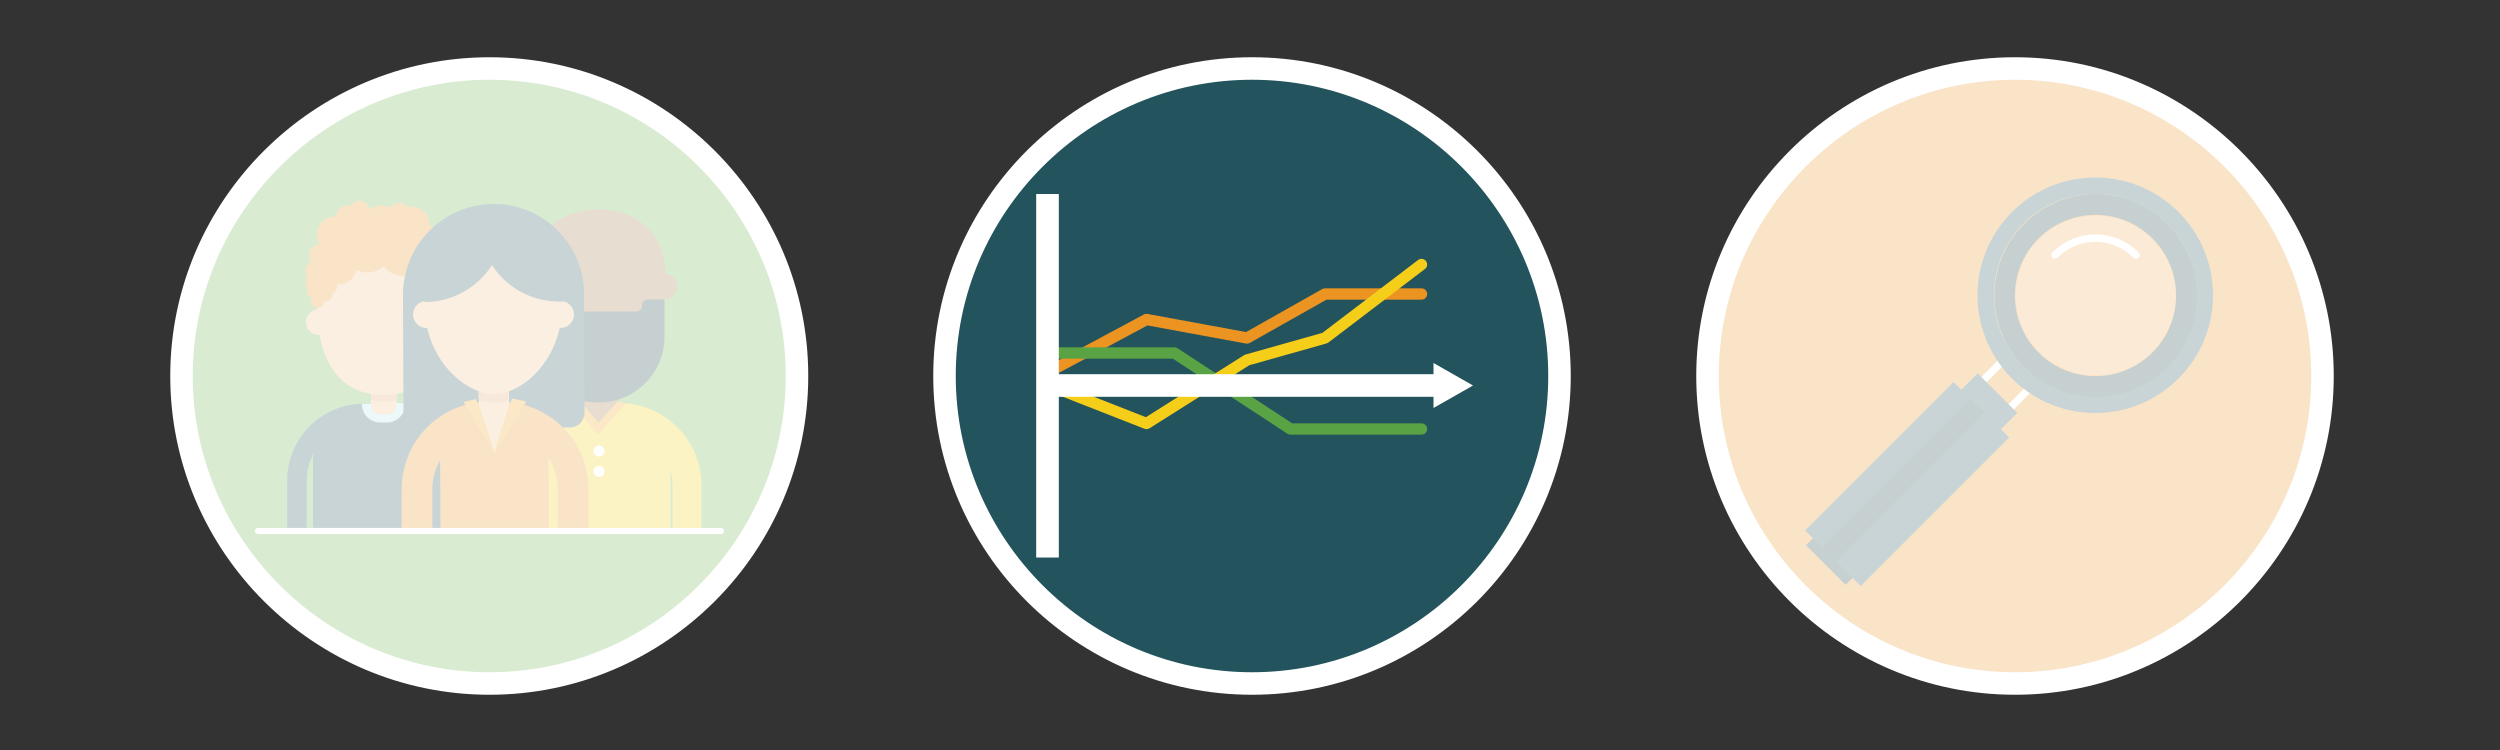 <?xml version="1.0" encoding="utf-8"?>
<!-- Generator: Adobe Illustrator 19.1.0, SVG Export Plug-In . SVG Version: 6.00 Build 0)  -->
<svg version="1.1" id="Layer_1" xmlns="http://www.w3.org/2000/svg" xmlns:xlink="http://www.w3.org/1999/xlink" x="0px" y="0px"
	 viewBox="-47 345.9 500 150" style="enable-background:new -47 345.9 500 150;" xml:space="preserve">
<rect x="-47" y="345.9" width="500" height="150" fill="#333333" stroke="none"/>
<style type="text/css">
	.st0{fill:#23535C;}
	.st1{fill:none;stroke:#EC9422;stroke-width:2.263;stroke-linecap:round;stroke-linejoin:round;stroke-miterlimit:10;}
	.st2{fill:none;stroke:#59A345;stroke-width:2.263;stroke-linecap:round;stroke-linejoin:round;stroke-miterlimit:10;}
	.st3{fill:none;stroke:#F5CE19;stroke-width:2.263;stroke-linecap:round;stroke-linejoin:round;stroke-miterlimit:10;}
	.st4{fill:none;stroke:#FFFFFF;stroke-width:4.524;stroke-linejoin:round;stroke-miterlimit:10;}
	.st5{fill:none;stroke:#FFFFFF;stroke-width:4.524;stroke-linejoin:round;}
	.st6{fill:#FFFFFF;}
	.st7{fill:none;stroke:#FFFFFF;stroke-width:4.5;}
	.st8{fill:#EB9323;}
	.st9{fill:none;stroke:#FFFFFF;stroke-width:1.488;stroke-linecap:round;stroke-linejoin:round;stroke-miterlimit:10;}
	.st10{fill:#1B4449;}
	.st11{opacity:0.25;}
	.st12{fill:#69AE47;}
	.st13{fill:none;stroke:#A07848;stroke-width:3.783;stroke-miterlimit:10;}
	.st14{fill:none;stroke:#F5CE19;stroke-width:5.801;stroke-miterlimit:10;}
	.st15{fill:#F5CE19;}
	.st16{fill:#A07848;}
	.st17{fill:#EEA420;}
	.st18{fill:none;stroke:#EBBF84;stroke-width:3.719;stroke-miterlimit:10;}
	.st19{fill:none;stroke:#23535C;stroke-width:3.914;stroke-miterlimit:10;}
	.st20{fill:none;stroke:#81CAD7;stroke-width:3.914;stroke-miterlimit:10;}
	.st21{fill:#B5E2E9;}
	.st22{fill:#EBBF84;}
	.st23{fill:#DBA56F;}
	.st24{fill:none;stroke:#EBBF84;stroke-width:3.483;stroke-miterlimit:10;}
	.st25{fill:none;stroke:#EB9323;stroke-width:6.147;stroke-miterlimit:10;}
	.st26{fill:none;}
	.st27{fill:none;stroke:#FFFFFF;stroke-width:1.23;stroke-linecap:round;stroke-linejoin:round;stroke-miterlimit:10;}
	.st28{opacity:0.75;fill:#FFFFFF;enable-background:new    ;}
</style>
<g>
	<path class="st0" d="M203.4,482.6c33.9,0,61.5-27.6,61.5-61.5s-27.6-61.5-61.5-61.5s-61.5,27.6-61.5,61.5S169.5,482.6,203.4,482.6"
		/>
</g>
<polyline class="st1" points="162.9,420.2 182.3,409.8 202.4,413.5 218,404.7 237.3,404.7 "/>
<polyline class="st2" points="162.9,416.5 187.9,416.5 211.1,431.7 237.3,431.7 "/>
<polyline class="st3" points="162.9,423 182.3,430.6 202.4,417.9 218,413.5 237.3,398.8 "/>
<line class="st4" x1="162.5" y1="384.7" x2="162.5" y2="457.4"/>
<line class="st5" x1="162.5" y1="423" x2="241.1" y2="423"/>
<polygon class="st6" points="239.7,427.5 247.6,423 239.7,418.5 "/>
<path class="st7" d="M203.4,482.6c33.9,0,61.5-27.6,61.5-61.5s-27.6-61.5-61.5-61.5s-61.5,27.6-61.5,61.5S169.5,482.6,203.4,482.6z"
	/>
<path class="st8" d="M356,482.6c33.9,0,61.5-27.6,61.5-61.5s-27.6-61.5-61.5-61.5c-33.9,0-61.5,27.6-61.5,61.5
	S322.1,482.6,356,482.6"/>
<rect x="341.4" y="423" transform="matrix(0.707 -0.707 0.707 0.707 -199.248 372.722)" class="st9" width="17.7" height="7.7"/>
<rect x="346" y="421.7" transform="matrix(0.707 -0.707 0.707 0.707 -199.674 372.492)" class="st0" width="7.7" height="11.2"/>
<rect x="317.1" y="450.6" transform="matrix(0.707 -0.707 0.707 0.707 -228.556 360.564)" class="st10" width="7.7" height="11.2"/>
<path class="st9" d="M364,396.9c4.5-4.5,11.7-4.5,16.2,0"/>
<rect x="313.5" y="434.9" transform="matrix(0.707 -0.707 0.707 0.707 -215.09 366.175)" class="st0" width="42" height="15.7"/>
<rect x="312.7" y="439.9" transform="matrix(0.707 -0.707 0.707 0.707 -214.709 365.396)" class="st10" width="42" height="4"/>
<g class="st11">
	<g>
		<path class="st6" d="M383.4,416.3c-6.2,6.2-16.4,6.2-22.6,0s-6.2-16.4,0-22.6c6.3-6.2,16.4-6.2,22.6,0
			C389.7,399.9,389.7,410.1,383.4,416.3"/>
	</g>
</g>
<path class="st7" d="M356,482.6c33.9,0,61.5-27.6,61.5-61.5s-27.6-61.5-61.5-61.5c-33.9,0-61.5,27.6-61.5,61.5
	S322.1,482.6,356,482.6z"/>
<path class="st12" d="M50.9,482.6c33.9,0,61.5-27.6,61.5-61.5s-27.6-61.5-61.5-61.5s-61.6,27.6-61.6,61.5S17,482.6,50.9,482.6"/>
<path class="st13" d="M73.4,429.4h3.4c7.5,0,13.6,6.1,13.6,13.6"/>
<path class="st14" d="M73.4,429.4h3.4c7.5,0,13.6,6.1,13.6,13.6v8.6"/>
<path class="st14" d="M71.8,429.4h-3.4c-7.5,0-13.6,6.1-13.6,13.6v3.8"/>
<path class="st15" d="M58.1,451.5v-13.3c0-6.6,5.4-12,12-12h5c6.6,0,12,5.4,12,12v13.4"/>
<polygon class="st16" points="76.5,427.3 72.7,431.7 68.7,427.3 67.6,422.4 77.5,422.4 "/>
<path class="st6" d="M73.9,440.2c0,0.6-0.5,1.1-1.1,1.1c-0.6,0-1.1-0.5-1.1-1.1s0.5-1.1,1.1-1.1C73.4,439.1,73.9,439.6,73.9,440.2"
	/>
<path class="st6" d="M73.9,436.1c0,0.6-0.5,1.1-1.1,1.1c-0.6,0-1.1-0.5-1.1-1.1s0.5-1.1,1.1-1.1C73.4,435,73.9,435.5,73.9,436.1"/>
<polygon class="st17" points="76.5,426.3 78.3,426.5 72.6,432.8 67.3,426.4 68.9,426 72.7,430.4 "/>
<path class="st16" d="M63.3,405.8h-3.9c-1.4,0-2.6-1.2-2.6-2.6s1.2-2.6,2.6-2.6h3.9c0.2,0,0.4,0.2,0.4,0.4v4.4
	C63.7,405.7,63.6,405.8,63.3,405.8"/>
<path class="st16" d="M81.9,400.6h3.9c1.4,0,2.6,1.2,2.6,2.6s-1.2,2.6-2.6,2.6h-3.9c-0.2,0-0.4-0.2-0.4-0.4V401
	C81.5,400.8,81.6,400.6,81.9,400.6"/>
<path class="st16" d="M72.6,418.8c6,0,13.5-7.2,13.5-17.3s-6.9-13.7-13.5-13.7s-13.5,3.7-13.5,13.7S66.6,418.8,72.6,418.8"/>
<path class="st10" d="M85.8,405.8h-3.2c-0.7,0-1.2,0.5-1.2,1.2s-0.5,1.2-1.2,1.2H65.6c-0.7,0-1.2-0.5-1.2-1.2s-0.5-1.2-1.2-1.2h-3.7
	v7.5c0,7.3,5.9,13.1,13.2,13.1c7.3,0,13.2-5.9,13.2-13.1v-7.5H85.8z"/>
<path class="st18" d="M29.1,428.6h-3.3c-7.4,0-13.4,6-13.4,13.4"/>
<path class="st19" d="M29.1,428.6h-3.3c-7.4,0-13.4,6-13.4,13.4v9.6"/>
<path class="st18" d="M30.7,428.6H34c7.4,0,13.4,6,13.4,13.4"/>
<path class="st20" d="M30.7,428.6H34c7.4,0,13.4,6,13.4,13.4v9.6"/>
<path class="st0" d="M15.6,451.5v-13.1c0-6.5,5.3-11.8,11.8-11.8h4.9c6.5,0,11.8,5.3,11.8,11.8v13.1"/>
<path class="st21" d="M30.6,426.6v0.3c0,0.1,0,0.1-0.1,0.1l-0.1,0.1h-1.3c-0.1,0-0.2-0.1-0.2-0.2v-0.3h-1.6c-0.6,0-1.3,0.1-1.9,0.1
	v0.1c0,2,1.6,3.6,3.7,3.6h1.3c1,0,1.9-0.4,2.6-1.1c0.7-0.7,1.1-1.6,1.1-2.6v-0.1c-0.6-0.1-1.1-0.1-1.7-0.1h-1.8
	C30.6,426.5,30.6,426.6,30.6,426.6z"/>
<path class="st22" d="M20.6,412.9h-3.8c-1.4,0-2.6-1.1-2.6-2.6c0-1.4,1.2-2.6,2.6-2.6h3.8c0.2,0,0.4,0.2,0.4,0.4v4.3
	C21,412.8,20.8,412.9,20.6,412.9"/>
<path class="st22" d="M38.8,407.8h3.8c1.4,0,2.6,1.1,2.6,2.6c0,1.4-1.2,2.6-2.6,2.6h-3.8c-0.2,0-0.4-0.2-0.4-0.4v-4.3
	C38.4,408,38.5,407.8,38.8,407.8"/>
<path class="st22" d="M30.4,428.8h-1.3c-1.1,0-1.9-0.9-1.9-1.9v-4h5.1v4C32.3,427.9,31.5,428.8,30.4,428.8"/>
<path class="st23" d="M32.3,425.6c0,0.9-5.1,0.9-5.1,0v-2.8h5.1V425.6z"/>
<path class="st22" d="M29.7,424.9c8.8,0,13.2-7.1,13.2-17s-6.8-15.4-13.2-15.4s-13.2,5.5-13.2,15.4S20.8,424.9,29.7,424.9"/>
<path class="st8" d="M34.6,392.8c0,2-1.6,3.6-3.6,3.6s-3.6-1.6-3.6-3.6s1.6-3.6,3.6-3.6S34.6,390.8,34.6,392.8"/>
<path class="st8" d="M44.8,405.7c0,1.1-0.9,2-2,2s-2-0.9-2-2s0.9-2,2-2C43.9,403.6,44.8,404.6,44.8,405.7"/>
<path class="st8" d="M44.3,404.2c0,1.1-0.9,2-2,2s-2-0.9-2-2s0.9-2,2-2C43.4,402.1,44.3,403.1,44.3,404.2"/>
<path class="st8" d="M45.5,402.8c0,0.8-0.6,1.4-1.4,1.4s-1.4-0.6-1.4-1.4s0.6-1.4,1.4-1.4C44.9,401.3,45.5,402,45.5,402.8"/>
<path class="st8" d="M46.2,404.2c0,0.8-0.6,1.4-1.4,1.4s-1.4-0.6-1.4-1.4s0.6-1.4,1.4-1.4C45.5,402.8,46.2,403.4,46.2,404.2"/>
<path class="st8" d="M17.2,404.2c0,0.8-0.6,1.4-1.4,1.4s-1.4-0.6-1.4-1.4s0.6-1.4,1.4-1.4S17.2,403.4,17.2,404.2"/>
<path class="st8" d="M20.4,403.3c0,0.8-0.6,1.4-1.4,1.4c-0.8,0-1.4-0.6-1.4-1.4s0.6-1.4,1.4-1.4S20.4,402.6,20.4,403.3"/>
<path class="st8" d="M24.6,389.2c0,1.2-1,2.2-2.2,2.2s-2.2-1-2.2-2.2s1-2.2,2.2-2.2S24.6,388,24.6,389.2"/>
<path class="st8" d="M34.9,388.7c0,1.2-1,2.2-2.2,2.2s-2.2-1-2.2-2.2s1-2.2,2.2-2.2C33.9,386.4,34.9,387.4,34.9,388.7"/>
<path class="st8" d="M27,388.3c0,1.2-1,2.2-2.2,2.2s-2.2-1-2.2-2.2s1-2.2,2.2-2.2C26,386,27,387,27,388.3"/>
<path class="st8" d="M43.4,394c0,1.4-1.2,2.6-2.6,2.6c-1.4,0-2.6-1.2-2.6-2.6s1.2-2.6,2.6-2.6C42.2,391.4,43.4,392.5,43.4,394"/>
<path class="st8" d="M44.3,400.4c0,2-1.6,3.6-3.6,3.6s-3.6-1.6-3.6-3.6s1.6-3.6,3.6-3.6S44.3,398.4,44.3,400.4"/>
<path class="st8" d="M45.9,397c0,2-1.6,3.6-3.6,3.6s-3.6-1.6-3.6-3.6s1.6-3.6,3.6-3.6S45.9,395,45.9,397"/>
<path class="st8" d="M23.6,392.8c0,2-1.6,3.6-3.6,3.6s-3.6-1.6-3.6-3.6s1.6-3.6,3.6-3.6S23.6,390.8,23.6,392.8"/>
<path class="st8" d="M38.9,390.8c0,2-1.6,3.6-3.6,3.6s-3.6-1.6-3.6-3.6s1.6-3.6,3.6-3.6S38.9,388.8,38.9,390.8"/>
<path class="st8" d="M32.7,390.6c0,2-1.6,3.6-3.6,3.6s-3.6-1.6-3.6-3.6s1.6-3.6,3.6-3.6C31,387,32.7,388.6,32.7,390.6"/>
<path class="st8" d="M24.3,399.2c0,2-1.6,3.6-3.6,3.6s-3.6-1.6-3.6-3.6s1.6-3.6,3.6-3.6C22.7,395.6,24.3,397.2,24.3,399.2"/>
<path class="st8" d="M17.8,406.2c0,0.7-0.6,1.3-1.3,1.3s-1.3-0.6-1.3-1.3c0-0.7,0.6-1.3,1.3-1.3S17.8,405.5,17.8,406.2"/>
<path class="st8" d="M18.1,404.9c0,0.7-0.6,1.3-1.3,1.3s-1.3-0.6-1.3-1.3s0.6-1.3,1.3-1.3S18.1,404.2,18.1,404.9"/>
<path class="st8" d="M19.5,404.9c0,0.7-0.6,1.3-1.3,1.3s-1.3-0.6-1.3-1.3s0.6-1.3,1.3-1.3C18.9,403.6,19.5,404.2,19.5,404.9"/>
<path class="st8" d="M19.8,400.4c0,1.3-1,2.3-2.3,2.3s-2.3-1-2.3-2.3s1-2.3,2.3-2.3S19.8,399.1,19.8,400.4"/>
<path class="st8" d="M18.7,402.5c0,1.3-1,2.3-2.3,2.3s-2.3-1-2.3-2.3s1-2.3,2.3-2.3C17.6,400.2,18.7,401.2,18.7,402.5"/>
<path class="st8" d="M18.7,400.2c0,1.3-1,2.3-2.3,2.3s-2.3-1-2.3-2.3s1-2.3,2.3-2.3C17.6,397.9,18.7,398.9,18.7,400.2"/>
<path class="st8" d="M19.4,397c0,1.3-1,2.3-2.3,2.3s-2.3-1-2.3-2.3s1-2.3,2.3-2.3S19.4,395.7,19.4,397"/>
<path class="st8" d="M46.4,400.2c0,1.3-1,2.3-2.3,2.3s-2.3-1-2.3-2.3s1-2.3,2.3-2.3C45.3,397.9,46.4,398.9,46.4,400.2"/>
<path class="st8" d="M42.3,395.6c0,2.7-2.2,4.8-4.8,4.8s-4.8-2.1-4.8-4.8c0-2.7,2.2-4.8,4.8-4.8S42.3,393,42.3,395.6"/>
<path class="st8" d="M38.4,396.3c0,2.7-2.2,4.8-4.8,4.8s-4.8-2.1-4.8-4.8c0-2.7,2.2-4.8,4.8-4.8S38.4,393.7,38.4,396.3"/>
<path class="st8" d="M26.4,395.8c0,2.7-2.2,4.8-4.8,4.8s-4.8-2.1-4.8-4.8c0-2.7,2.2-4.8,4.8-4.8S26.4,393.1,26.4,395.8"/>
<path class="st8" d="M31.3,395.6c0,2.7-2.2,4.8-4.8,4.8s-4.8-2.1-4.8-4.8c0-2.7,2.2-4.8,4.8-4.8S31.3,393,31.3,395.6"/>
<path class="st8" d="M30.6,394.4c0,2.7-2.2,4.8-4.8,4.8s-4.8-2.1-4.8-4.8s2.2-4.8,4.8-4.8S30.6,391.7,30.6,394.4"/>
<path class="st0" d="M67,431.4l-30.4-0.1c-1.6,0-2.9-1.3-2.9-2.9l-0.1-23.6l36.2-0.2l0.1,23.8C69.9,430.1,68.6,431.4,67,431.4"/>
<path class="st24" d="M49.5,429.3h3.6c8,0,14.4,6.4,14.5,14.3"/>
<path class="st25" d="M53.1,429.3c2.1,0,4.1,0.4,6,1.3c5,2.2,8.5,7.2,8.5,13.1v7.9"/>
<path class="st24" d="M54.3,429.3h-3.6c-8,0-14.4,6.5-14.4,14.5"/>
<path class="st25" d="M50.8,429.3c-2.1,0-4.1,0.5-6,1.3c-5,2.3-8.4,7.3-8.4,13.2v7.8"/>
<path class="st0" d="M69.8,404.7c0,10-8,18.1-18,18.2c-10,0-18.2-8-18.2-18s8-18.1,18-18.2S69.8,394.7,69.8,404.7"/>
<path class="st22" d="M42.3,411.5h-4c-1.5,0-2.7-1.2-2.7-2.7s1.2-2.7,2.7-2.7h4c0.2,0,0.4,0.2,0.4,0.4v4.5
	C42.7,411.4,42.5,411.5,42.3,411.5"/>
<path class="st22" d="M61.1,406.1h4c1.5,0,2.7,1.2,2.7,2.7s-1.2,2.7-2.7,2.7h-4c-0.2,0-0.4-0.2-0.4-0.4v-4.5
	C60.7,406.3,60.9,406.1,61.1,406.1"/>
<path class="st22" d="M51.8,424.7c6.1,0,13.7-7.4,13.6-17.7c-0.1-10.3-7.1-13.9-13.8-13.9s-13.7,3.8-13.7,14
	C38,417.4,45.7,424.7,51.8,424.7"/>
<path class="st0" d="M51.6,387.2c-6.5,0-14.8,8.9-13.7,19.1c0,0,0,0,0.1,0c5.6,0,10.6-3,13.4-7.4c2.8,4.4,7.8,7.3,13.4,7.3
	c0.2,0,0.5,0,0.7,0C65.8,395.6,58.1,387.2,51.6,387.2"/>
<line class="st26" x1="51.2" y1="448.6" x2="52.6" y2="448.5"/>
<path class="st8" d="M54.8,426.4h-5.9c-4.4,0-7.9,3.6-7.9,7.9l0.1,17.2h21.7l-0.1-17.2C62.7,429.9,59.1,426.4,54.8,426.4"/>
<polygon class="st22" points="54.8,427.1 51.9,436.4 48.8,427.2 48.8,422.4 54.8,422.4 "/>
<path class="st23" d="M48.7,424.2v1.5c0,1,6,1,6,0v-1.5c-1,0.4-2,0.5-3,0.6C50.8,424.7,49.7,424.5,48.7,424.2"/>
<polygon class="st17" points="55.4,425.6 51.9,436.4 48.2,425.7 45.7,426.3 51.9,436.5 58.3,426.2 "/>
<line class="st27" x1="97.2" y1="452.1" x2="4.6" y2="452.1"/>
<g>
	<path class="st7" d="M50.9,482.6c33.9,0,61.5-27.6,61.5-61.5s-27.6-61.5-61.5-61.5s-61.6,27.6-61.6,61.5S17,482.6,50.9,482.6z"/>
</g>
<path class="st28" d="M50.9,482.6c33.9,0,61.5-27.6,61.5-61.5s-27.6-61.5-61.5-61.5s-61.6,27.6-61.6,61.5S17,482.6,50.9,482.6"/>
<g>
	<path class="st0" d="M355.4,388.3c-9.2,9.2-9.2,24.1,0,33.3c9.2,9.2,24.1,9.2,33.3,0c9.2-9.2,9.2-24.1,0-33.3
		C379.5,379.1,364.6,379.1,355.4,388.3z M386.4,419.3c-7.9,7.9-20.7,7.9-28.7,0c-7.9-7.9-7.9-20.7,0-28.7c7.9-7.9,20.7-7.9,28.7,0
		C394.4,398.5,394.3,411.4,386.4,419.3z"/>
	<path class="st10" d="M357.8,390.7c-7.9,7.9-7.9,20.7,0,28.7c7.9,7.9,20.7,7.9,28.7,0c7.9-7.9,7.9-20.7,0-28.7
		C378.6,382.7,365.7,382.7,357.8,390.7z M360.7,416.4c-6.3-6.3-6.3-16.5,0-22.8s16.5-6.3,22.8,0s6.3,16.5,0,22.8
		S367,422.7,360.7,416.4z"/>
</g>
<path class="st28" d="M356,482.6c33.9,0,61.5-27.6,61.5-61.5s-27.6-61.5-61.5-61.5c-33.9,0-61.5,27.6-61.5,61.5
	S322.1,482.6,356,482.6"/>
</svg>
